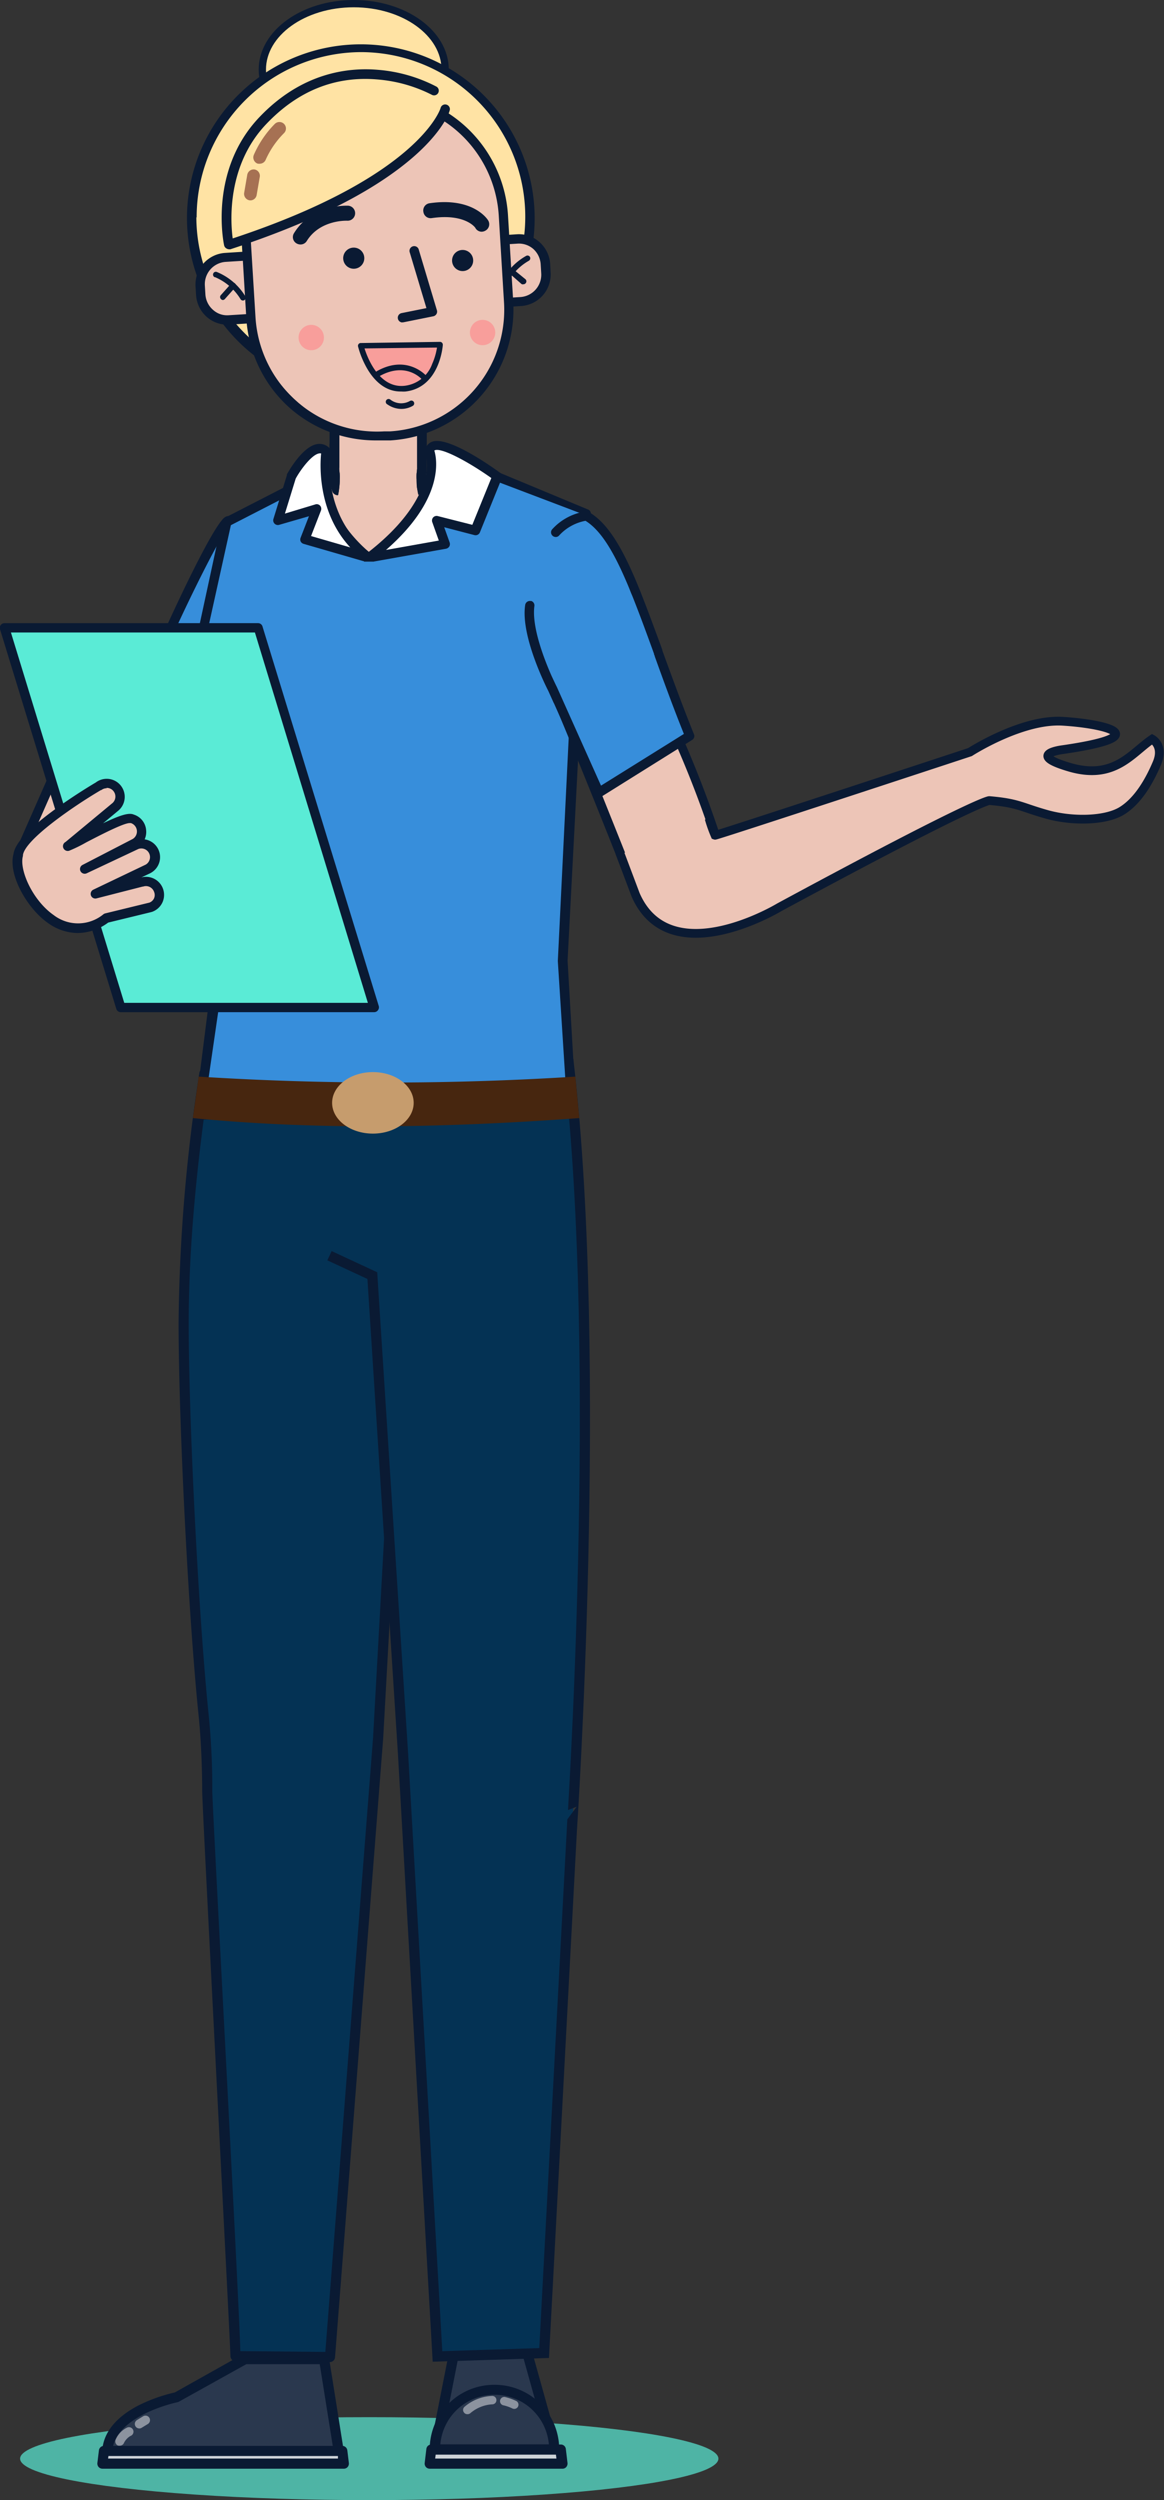 <svg xmlns="http://www.w3.org/2000/svg" viewBox="0 0 159.82 343"><rect x="0" y="0" width="159.82" height="343" fill="#333333" stroke="none"/><defs><style>.cls-1{isolation:isolate;}.cls-2{fill:#ffe3a4;}.cls-12,.cls-14,.cls-3{fill:none;stroke:#0a1a33;stroke-miterlimit:10;}.cls-4{fill:#edc5b7;}.cls-21,.cls-5{fill:#5aebd6;}.cls-17,.cls-5{mix-blend-mode:screen;}.cls-5{opacity:0.7;}.cls-6{fill:#ffa18d;}.cls-7{fill:#0a1a33;}.cls-8{fill:#2a384e;}.cls-9{fill:#cdd3d9;}.cls-10{fill:#8c939f;}.cls-11{fill:#043254;}.cls-12{stroke-width:1.4px;}.cls-13{fill:#378edb;}.cls-14{stroke-width:1.2px;}.cls-15{fill:#fff;}.cls-16,.cls-20{fill:#ff8489;}.cls-16,.cls-19{opacity:0.6;}.cls-18{fill:#a67153;}.cls-22{fill:#47260f;}.cls-23{fill:#c69c6d;}</style></defs><g class="cls-1"><g id="Calque_2" data-name="Calque 2"><g id="Calque_3" data-name="Calque 3"><ellipse class="cls-2" cx="48.57" cy="9.55" rx="12.55" ry="9.05"/><ellipse class="cls-3" cx="48.57" cy="9.55" rx="12.55" ry="9.05"/><polygon class="cls-4" points="45 64.76 58.94 64.76 59.44 76.06 44.4 77.33 43.1 64.76 45 64.76"/><ellipse class="cls-5" cx="50.7" cy="337.3" rx="47.94" ry="5.69"/><path class="cls-6" d="M36.15,307.34l-.64,16.56s-17,10.31-16.61,11.35,26.17.81,26.52.23-2.32-11.81-2.32-11.81l1.39-16.45"/><path class="cls-7" d="M32.16,336.67c-4.5,0-9.39-.09-11.86-.36-1.28-.15-1.88-.3-2.06-.84s.17-1.17,2.7-3c1.37-1,3.31-2.3,5.75-3.88,3.5-2.26,7.07-4.45,8.14-5.1l.63-16.19a.7.7,0,1,1,1.39.06l-.65,16.55a.69.69,0,0,1-.33.57c-6.66,4.05-13.8,8.68-15.81,10.4,4.08.55,21.61.44,24.68.05-.15-1.5-1.23-6.55-2.31-11.11a.82.82,0,0,1,0-.22l1.39-16.45a.69.69,0,0,1,.75-.63.7.7,0,0,1,.64.75l-1.38,16.34c.12.54.71,3.05,1.26,5.59,1.3,6,1.13,6.32,1,6.63s-.3.5-3.83.65c-1.92.09-4.52.15-7.32.17Z"/><path class="cls-8" d="M44.49,323.65H33.64l-9.42,5.23s-9.72,2-9.49,7.88H46.58Z"/><path class="cls-7" d="M46.58,337.45H14.73a.69.69,0,0,1-.7-.66c-.1-2.71,1.64-5.06,5-6.8A22.13,22.13,0,0,1,24,328.22L33.31,323a.63.63,0,0,1,.33-.09H44.49a.7.7,0,0,1,.69.59l2.08,13.11a.67.67,0,0,1-.15.56A.71.71,0,0,1,46.58,337.45Zm-31.14-1.39H45.77L43.9,324.34H33.82l-9.26,5.15a.68.68,0,0,1-.2.07C24.27,329.58,16,331.32,15.44,336.06Z"/><polygon class="cls-9" points="47.18 337.99 14.06 337.99 14.27 336.25 46.97 336.25 47.18 337.99"/><path class="cls-7" d="M47.18,338.68H14.06a.7.7,0,0,1-.52-.23.73.73,0,0,1-.17-.55l.21-1.73a.7.7,0,0,1,.69-.62H47a.7.7,0,0,1,.69.62l.21,1.73a.73.73,0,0,1-.17.55A.68.68,0,0,1,47.18,338.68Zm-32.34-1.39H46.4l0-.35H14.89Z"/><path class="cls-10" d="M19.14,333.16a.55.55,0,0,0,.32-.1l.84-.51a.62.62,0,1,0-.65-1.06l-.84.52a.62.62,0,0,0,.33,1.15Z"/><path class="cls-10" d="M16.45,335.52a.61.61,0,0,0,.55-.33,2.25,2.25,0,0,1,.91-1,.62.62,0,1,0-.46-1.15,3.25,3.25,0,0,0-1.55,1.61.63.63,0,0,0,.26.84A.62.62,0,0,0,16.45,335.52Z"/><path class="cls-6" d="M62.52,302.87l1,22.05s-3,10.16-1.08,10.81,9.83.41,10.91-.67-2.31-10.25-2.31-10.25L72,302.43"/><path class="cls-7" d="M66.62,336.78a17.53,17.53,0,0,1-4.35-.39C61,336,60.82,334,61.62,330c.46-2.34,1.1-4.58,1.25-5.11l-1-21.94a.69.69,0,0,1,.66-.73.68.68,0,0,1,.72.66l1.06,22.06a1,1,0,0,1,0,.23s-.69,2.33-1.19,4.77c-.87,4.28-.38,5.1-.32,5.19,2,.63,9.21.28,10.15-.49.34-.85-1-5.59-2.44-9.54a.84.84,0,0,1,0-.27l.88-22.37a.7.7,0,1,1,1.39,0l-.88,22.24c.19.52.91,2.54,1.53,4.63,1.35,4.62,1.08,5.72.57,6.22C73,336.43,69.59,336.78,66.62,336.78Z"/><polygon class="cls-8" points="76.08 336.03 59.73 336.03 62.5 322 62.5 322 72.17 322 72.17 322 76.08 336.03"/><path class="cls-7" d="M76.08,336.72H59.73a.69.69,0,0,1-.53-.25.7.7,0,0,1-.15-.57l2.76-14a.71.71,0,0,1,.69-.57h9.67a.7.7,0,0,1,.67.52l3.91,14a.7.7,0,0,1-.11.61A.71.71,0,0,1,76.08,336.72Zm-15.5-1.38H75.17l-3.53-12.65H63.07Z"/><path class="cls-8" d="M67.91,327.85h0A8.17,8.17,0,0,1,76.08,336v0a0,0,0,0,1,0,0H59.73a0,0,0,0,1,0,0v0a8.17,8.17,0,0,1,8.17-8.17Z"/><path class="cls-7" d="M76.08,336.72H59.73A.69.69,0,0,1,59,336v0a8.84,8.84,0,0,1,8.82-8.83H68A8.84,8.84,0,0,1,76.78,336v0A.69.69,0,0,1,76.08,336.72Zm-15.62-1.38h14.9a7.44,7.44,0,0,0-7.41-6.8h-.09A7.43,7.43,0,0,0,60.46,335.34Z"/><path class="cls-10" d="M70.68,330.47a.59.59,0,0,1-.36-.07,5.76,5.76,0,0,0-1.17-.41.58.58,0,1,1,.28-1.12,7.79,7.79,0,0,1,1.47.53.58.58,0,0,1,.21.79A.58.58,0,0,1,70.68,330.47Z"/><path class="cls-10" d="M64.16,331.2a.55.55,0,0,1-.44-.21.57.57,0,0,1,.07-.81,6.19,6.19,0,0,1,3.81-1.48.57.57,0,0,1,.56.59.57.57,0,0,1-.59.56,5.09,5.09,0,0,0-3,1.22A.58.58,0,0,1,64.16,331.2Z"/><polygon class="cls-9" points="58.97 337.99 77.18 337.99 76.95 336.05 59.2 336.05 58.97 337.99"/><path class="cls-7" d="M77.18,338.68H59a.7.7,0,0,1-.52-.23.73.73,0,0,1-.17-.55l.23-1.93a.69.69,0,0,1,.69-.61H77a.69.69,0,0,1,.69.61l.23,1.93a.73.73,0,0,1-.17.55A.68.68,0,0,1,77.18,338.68Zm-17.43-1.39H76.4l-.07-.54H59.82Z"/><path class="cls-11" d="M28.06,147.28a229.13,229.13,0,0,0-2.85,34.23c0,17.85,3.24,61.66,3.24,64.19,0,2.27,3.89,77.54,3.89,77.54l13,.12,6.59-84.88,3.51-63.35,15.84-29Z"/><path class="cls-7" d="M45.33,324.05h0l-13-.12a.7.7,0,0,1-.69-.67c-.08-3.15-3.88-75.31-3.88-77.56,0-.56,0-5.68-.51-10.53-1.44-14.15-2.73-40.63-2.73-53.66a233.15,233.15,0,0,1,2.85-34.3.68.68,0,0,1,.67-.62l43.21-1.13a.66.66,0,0,1,.61.33.7.7,0,0,1,0,.7L56.11,175.32l-3.5,63.2L46,323.41A.7.7,0,0,1,45.33,324.05ZM33,322.55l11.67.11,6.55-84.23,3.5-63.34a.75.75,0,0,1,.09-.29l15.26-27.92L28.69,148c-.31,3.13-2.78,18-2.78,33.55,0,13,1.29,39.39,2.72,53.51a100.27,100.27,0,0,1,.52,10.68C29.15,247.82,32.8,315,33,322.55Z"/><path class="cls-11" d="M45.24,172.27,51.12,175l4.22,65.64,4.73,82.64,14.64-.47,3.8-71.61s4.46-63.92-.27-105H60.51"/><path class="cls-12" d="M45.24,172.27,51.12,175l4.22,65.64,4.73,82.64,14.64-.47,3.8-71.61S82.82,187,78.1,146l-20.56.59"/><path class="cls-13" d="M31.37,71.48c-1-.69-12.22,23.11-12.68,26.77l11.21,8.24Z"/><path class="cls-7" d="M29.9,107.13a.62.62,0,0,1-.38-.13L18.31,98.77a.66.66,0,0,1-.25-.6c.25-2,3.35-9.16,5.92-14.64,2.1-4.49,5.81-12.09,7-12.63a.75.75,0,0,1,.74,0,.64.64,0,0,1,.28.56l-1.47,35a.63.63,0,0,1-.36.54A.55.55,0,0,1,29.9,107.13ZM19.39,98l9.92,7.29,1.34-31.94C27.83,78,20.25,94,19.39,98Z"/><path class="cls-13" d="M50.65,76.51a19,19,0,0,1-6.94-11.34L31.08,71.65,27.84,86.48l1.54,51.1-2,15.39,22.84-1Z"/><path class="cls-7" d="M27.36,153.61a.64.64,0,0,1-.45-.19.63.63,0,0,1-.19-.48l2-15.81L27.16,86.8l3.28-15.18a.62.62,0,0,1,.35-.54L43.42,64.6a.66.66,0,0,1,.58,0,.62.62,0,0,1,.34.47C45.44,71.88,51,76,51,76a.63.63,0,0,1,.27.52L50.84,152a.63.63,0,0,1-.61.63l-22.84,1ZM31.7,72.05,28.45,86.74,30,138.54,28,152.3l21.54-1L50,76.82a19.56,19.56,0,0,1-6.77-10.69Z"/><polygon class="cls-13" points="50.65 76.51 50.65 151.95 78.46 151.95 77.23 131.66 80.39 70.2 68.24 65.4 50.65 76.51"/><path class="cls-7" d="M78.46,152.59H50.65A.64.64,0,0,1,50,152V76.51a.62.62,0,0,1,.3-.54L67.9,64.86a.64.64,0,0,1,.54-.07l12.25,5.09a.62.62,0,0,1,.44.62l-3.2,61.28L79.1,152A.64.64,0,0,1,78.46,152.59Zm-27.17-1.28H77.83l-1.24-19.46,3-61.48L68.33,66.1l-17,10.76Z"/><path class="cls-4" d="M100.09,124.9s.67-.91-1-7.53S87.7,88.63,87.7,88.63L75.49,93.48c4,9.15,12,29.65,12,29.65Z"/><path class="cls-7" d="M99.71,117.21a153.83,153.83,0,0,0-5.59-15.11l-.25-.6c-.08-.2-.16-.4-.25-.6C91.8,96.48,90,92.38,89.06,90.13l-.77-1.76a.64.64,0,0,0-.82-.34l-2,.81-9.7,3.86-.48.19a.21.21,0,0,0-.1.06.59.59,0,0,0-.25.29.67.67,0,0,0,0,.5c.35.8.73,1.69,1.13,2.64l.06.15c3.9,9.25,10,24.62,10.73,26.61l1.28.18,0-.1a.54.54,0,0,0,0-.33c0-.11-2.53-6.46-5.41-13.64l-.24-.61c-1.7-4.23-3.51-8.69-5-12.29l-1.07-2.52,10.27-4.08.76-.3.31.71c.91,2.11,2.84,6.6,4.84,11.43l.25.6.25.6a147.16,147.16,0,0,1,5.45,14.73c1.6,6.33,1,7.1,1,7.16L93.34,124l-5-.59,12.38,1.78C100.77,124.93,101.41,124,99.71,117.21Z"/><path class="cls-13" d="M72.77,83.09c-.65,4.15,3.11,11.42,3.11,11.42l6.38,14.25L94.69,101c-6-14.86-8.88-27.14-14.17-30.16h0a7,7,0,0,0-4.22,2.23Z"/><path class="cls-7" d="M95,101.53l-.91.57-.55.34-.55.35-10.34,6.46-.08,0a.67.67,0,0,1-.34.09.55.55,0,0,1-.18,0l0,0h0a.65.65,0,0,1-.35-.32L76.08,96.53,76,96.38l-.72-1.6c-.25-.48-3.83-7.54-3.17-11.79a.65.65,0,0,1,.73-.54l.11,0a.64.64,0,0,1,.42.71C73,86,74.7,90.39,75.72,92.7l.27.58c.27.57.44.92.45.93a.05.05,0,0,1,0,0l.94,2.1,5.14,11.47,10-6.23.56-.35.54-.34.28-.17c-1.51-3.75-2.83-7.39-4-10.64,0-.1-.07-.19-.1-.28a.19.19,0,0,0,0-.07l-.22-.61c-.86-2.36-1.68-4.59-2.48-6.62-.12-.31-.24-.62-.37-.92s-.23-.57-.34-.84c-1.87-4.52-3.72-7.86-6-9.26a6.53,6.53,0,0,0-3.61,2,.61.61,0,0,1-.69.18.45.45,0,0,1-.21-.12.63.63,0,0,1-.06-.9,7.71,7.71,0,0,1,4.64-2.45.63.63,0,0,1,.38.08c2.77,1.59,4.84,5.36,7,10.7l.06.14c.12.3.24.62.36.93.73,1.85,1.47,3.87,2.26,6,.08.22.17.45.25.68s.11.31.17.47l0,.08c1.26,3.46,2.69,7.39,4.32,11.44A.63.63,0,0,1,95,101.53Z"/><circle class="cls-7" cx="50.64" cy="81.52" r="0.65"/><path class="cls-4" d="M98.24,114.59l35-11.41S140.3,98.61,146,99s13,2,0,3.89c0,0-5.22.63.94,2.42s8.52-2,11.33-3.86c0,0,1.69.89.64,3.33s-2.58,5.13-4.81,6.51-6.77,1.48-10.32.48-3.88-1.55-7.87-1.89c0,0-1.33-.22-28.84,14.64,0,0-15,9.06-19.71-1.79l-2.22-5.63"/><path class="cls-14" d="M85.1,117l2.17,5.76C92,133.56,107,124.47,107,124.47c27.51-14.86,28.84-14.64,28.84-14.64,4,.34,4.32.89,7.87,1.89s8.1.89,10.32-.48,3.77-4.07,4.81-6.51-.64-3.33-.64-3.33c-2.81,1.88-5.17,5.66-11.33,3.86s-.94-2.42-.94-2.42c13-1.88,5.66-3.54,0-3.89s-12.75,4.23-12.75,4.23-34.84,11.47-35,11.41a18.45,18.45,0,0,1-.82-2.31"/><path class="cls-15" d="M59,61.86s2.57,6.32-8.31,14.65l10.41-1.85-1.15-3.24,5.32,1.38,3-7.4S59.52,59,59,61.86Z"/><path class="cls-7" d="M50.65,77.15a.64.64,0,0,1-.58-.38.65.65,0,0,1,.19-.77c5.41-4.14,7.32-7.72,8-10a6.57,6.57,0,0,0,.13-3.92.73.73,0,0,1,0-.36,1.46,1.46,0,0,1,.91-1.11c2.2-.86,8.2,3.4,9.38,4.26a.66.66,0,0,1,.21.76l-3,7.41a.64.64,0,0,1-.75.37l-4.15-1.08.75,2.1a.68.68,0,0,1-.05.54.7.7,0,0,1-.44.31L50.76,77.14Zm9-15.29C60,63.06,61,68.47,53,75.45l7.25-1.29-.9-2.53a.65.65,0,0,1,.13-.65.64.64,0,0,1,.63-.18L64.85,72l2.61-6.42c-3.06-2.17-6.78-4.19-7.76-3.81A.15.15,0,0,0,59.63,61.86Z"/><path class="cls-15" d="M44.77,61.88s-1.52,9.31,5.88,14.63L41.86,74l1.62-4.16-5.33,1.62,1.86-6S42.83,60.2,44.77,61.88Z"/><path class="cls-7" d="M50.65,77.15a.57.57,0,0,1-.18,0l-8.79-2.54a.66.66,0,0,1-.4-.33.67.67,0,0,1,0-.52l1.14-2.94L38.34,72a.64.64,0,0,1-.8-.8l1.85-6,0-.12c.21-.38,2.12-3.79,4.12-4.15a1.92,1.92,0,0,1,1.63.45.63.63,0,0,1,.21.59h0c0,.09-1.36,9,5.62,14a.64.64,0,0,1,.21.8A.66.66,0,0,1,50.65,77.15Zm-7.94-3.61,5.38,1.56c-4.44-4.8-4.17-11.19-4-12.89a.6.6,0,0,0-.3,0c-1,.19-2.5,2.19-3.19,3.45l-1.48,4.8,4.17-1.26a.63.63,0,0,1,.66.17.65.65,0,0,1,.12.67Z"/><path class="cls-4" d="M9.21,113.45c.15-1.17,1.53-4,1.71-5.3A2,2,0,0,0,7.14,107L2.71,117.05"/><path class="cls-7" d="M3.3,117.31l-1.18-.52,4.25-9.65c.07-.16.13-.3.19-.42h0a2.53,2.53,0,0,1,3.2-1.41,2.52,2.52,0,0,1,1.8,3,17.21,17.21,0,0,1-.91,2.83,14.82,14.82,0,0,0-.79,2.42.63.63,0,0,1-.71.56.64.64,0,0,1-.56-.71,14.43,14.43,0,0,1,.87-2.73,16.17,16.17,0,0,0,.84-2.57.13.13,0,0,1,0-.06,1.25,1.25,0,0,0-.94-1.49,1.25,1.25,0,0,0-1.63.69Z"/><rect class="cls-13" x="42.38" y="77.05" width="17.83" height="72.84"/><ellipse class="cls-2" cx="49.54" cy="29.82" rx="23.22" ry="23.32"/><path class="cls-7" d="M25.67,29.82a23.87,23.87,0,1,1,23.87,24A23.94,23.94,0,0,1,25.67,29.82Zm1.29,0A22.58,22.58,0,1,0,49.54,7.15,22.65,22.65,0,0,0,27,29.82Z"/><path class="cls-4" d="M57.9,52V64.15a5.86,5.86,0,0,1-.69,2.77,10,10,0,0,1-.06-1.1,8.31,8.31,0,0,1,0-.87A5.35,5.35,0,0,1,46.6,65a8.31,8.31,0,0,1,0,.87,8.07,8.07,0,0,1-.07,1.11,6.8,6.8,0,0,1-.3-.67,5.94,5.94,0,0,1-.38-2.11V52Z"/><path class="cls-7" d="M57.9,51.35h-12a.65.65,0,0,0-.65.64V64.15a6.56,6.56,0,0,0,1.17,3.75,7.85,7.85,0,0,0,.16-1,8.07,8.07,0,0,0,.07-1.11,8.31,8.31,0,0,0,0-.87,2,2,0,0,1-.05-.43,2.23,2.23,0,0,1,0-.37V52.64H57.26V64.15a2.23,2.23,0,0,1,0,.37,2,2,0,0,1-.05.43,8.31,8.31,0,0,0,0,.87,10,10,0,0,0,.06,1.1,7.87,7.87,0,0,0,.17,1,6.6,6.6,0,0,0,1.16-3.74V52A.64.64,0,0,0,57.9,51.35Z"/><path class="cls-4" d="M31.41,43.9l40.13-2.51a3.72,3.72,0,0,0,3.41-4l-.07-1.15A3.68,3.68,0,0,0,71,32.78L30.9,35.29a3.72,3.72,0,0,0-3.41,4l.07,1.15A3.68,3.68,0,0,0,31.41,43.9Z"/><path class="cls-7" d="M28.39,43.48a4.38,4.38,0,0,1-1.47-3l-.07-1.15a4.35,4.35,0,0,1,4-4.63L71,32.14a4.21,4.21,0,0,1,3.06,1.06,4.39,4.39,0,0,1,1.48,3l.06,1.15a4.34,4.34,0,0,1-4,4.63L31.45,44.54h-.26A4.24,4.24,0,0,1,28.39,43.48ZM71.5,40.75a3.07,3.07,0,0,0,2.81-3.28l-.07-1.15a3.09,3.09,0,0,0-1-2.15,3,3,0,0,0-2.13-.75L30.94,35.93a3.07,3.07,0,0,0-2.81,3.28l.07,1.15a3.06,3.06,0,0,0,1.05,2.15,2.87,2.87,0,0,0,2.12.74Z"/><path class="cls-7" d="M69.12,39.43a.37.37,0,0,0,.35-.22,7.53,7.53,0,0,1,3.15-3.44l0,0a.4.4,0,0,0,.14-.53.39.39,0,0,0-.53-.13l0,0a8.26,8.26,0,0,0-3.47,3.79.39.39,0,0,0,.19.51A.45.45,0,0,0,69.12,39.43Z"/><path class="cls-7" d="M71.87,39a.39.39,0,0,0,.29-.13.39.39,0,0,0,0-.55L70.54,37a.39.39,0,1,0-.51.58l1.58,1.39A.35.35,0,0,0,71.87,39Z"/><path class="cls-7" d="M33.35,41.23a.36.36,0,0,0,.2-.06.38.38,0,0,0,.13-.53,8.22,8.22,0,0,0-3.89-3.32l0,0a.38.38,0,0,0-.51.2.39.39,0,0,0,.2.51l.06,0A7.53,7.53,0,0,1,33,41,.4.4,0,0,0,33.35,41.23Z"/><path class="cls-7" d="M30.58,41.16a.39.39,0,0,0,.29-.13l1.41-1.58a.39.39,0,0,0,0-.55.38.38,0,0,0-.54,0l-1.41,1.58a.38.38,0,0,0,0,.54A.39.39,0,0,0,30.58,41.16Z"/><rect class="cls-4" x="34.04" y="13.24" width="35.48" height="46.61" rx="17.74" transform="translate(105.68 69.87) rotate(176.52)"/><path class="cls-7" d="M39.82,56a17.9,17.9,0,0,1-6-12.38l-.72-11.89a18,18,0,0,1,16.87-19l.78-.05a18,18,0,0,1,19,16.87l.72,11.89A18,18,0,0,1,53.62,60.42l-.78,0h0q-.56,0-1.11,0A17.86,17.86,0,0,1,39.82,56Zm11-42.08L50,14A16.71,16.71,0,0,0,34.35,31.63l.73,11.89A16.71,16.71,0,0,0,52.76,59.18h0l.79,0A16.71,16.71,0,0,0,69.2,41.45l-.72-11.89A16.73,16.73,0,0,0,51.82,13.87Z"/><path class="cls-7" d="M66.12,31.79a1.1,1.1,0,0,0,.55-.16A1,1,0,0,0,67,30.2c-.08-.13-2.06-3.18-8-2.32a1,1,0,0,0-.87,1.17,1,1,0,0,0,1.16.87c4.55-.66,6,1.3,6,1.39A1,1,0,0,0,66.12,31.79Z"/><path class="cls-7" d="M41.25,33.54a1,1,0,0,0,.88-.49c1.83-2.94,5.51-2.77,5.54-2.77a1,1,0,1,0,.12-2.06c-.2,0-4.94-.23-7.41,3.75a1,1,0,0,0,.33,1.42A1.08,1.08,0,0,0,41.25,33.54Z"/><path class="cls-7" d="M55.24,44.22l.13,0,4.13-.83a.65.65,0,0,0,.42-.3.63.63,0,0,0,.07-.52l-2.48-8.28a.65.65,0,1,0-1.24.37l2.28,7.61-3.44.69a.65.65,0,0,0,.13,1.28Z"/><path class="cls-16" d="M60.41,47.29l-10.87.15s1.54,6.45,6.11,5.89S60.41,47.29,60.41,47.29Z"/><path class="cls-7" d="M50.55,50.8a12.31,12.31,0,0,1-1.39-3.27.37.37,0,0,1,.07-.32.36.36,0,0,1,.3-.15l10.88-.16a.36.36,0,0,1,.28.12.39.39,0,0,1,.11.29c0,.06-.38,5.82-5.1,6.4a4,4,0,0,1-.6,0C53.32,53.75,51.76,52.74,50.55,50.8Zm-.5-3c.45,1.42,2.08,5.55,5.56,5.12a4.58,4.58,0,0,0,3.73-3A8.76,8.76,0,0,0,60,47.68Z"/><path class="cls-7" d="M58.29,52.21a.35.35,0,0,0,.25-.1.38.38,0,0,0,0-.54s-2.6-3-6.78-.66a.39.39,0,0,0-.15.52.38.38,0,0,0,.52.16c3.62-2,5.74.38,5.82.48A.41.41,0,0,0,58.29,52.21Z"/><path class="cls-7" d="M55.11,56.1a3.17,3.17,0,0,0,1.6-.44.39.39,0,0,0-.43-.65,2.43,2.43,0,0,1-2.66-.17.39.39,0,1,0-.43.64A3.4,3.4,0,0,0,55.11,56.1Z"/><path class="cls-2" d="M61.14,14.91c-.17.89-4,10.3-29.71,18.65,0,0-2.1-9.86,4.66-17,10.8-11.37,23.51-4.1,23.51-4.1"/><path class="cls-7" d="M31.43,34.2a.64.64,0,0,0,.2,0C42.5,30.65,50.8,26.53,56.29,21.93c4.07-3.41,5.34-6.14,5.48-6.9a.65.65,0,0,0-1.27-.24c0,.1-2.9,9.45-28.55,17.92-.31-2.34-.81-10,4.6-15.68,4.33-4.56,9.45-6.62,15.24-6.13A20,20,0,0,1,59.28,13a.64.64,0,0,0,.64-1.12,21,21,0,0,0-8-2.3c-4.27-.37-10.57.46-16.33,6.52-6.91,7.28-4.91,17.14-4.82,17.55a.65.65,0,0,0,.31.43A.72.72,0,0,0,31.43,34.2Z"/><g class="cls-17"><path class="cls-18" d="M35.71,22.46a.89.89,0,0,0,.77-.54A12.13,12.13,0,0,1,39,18.26.89.89,0,0,0,39,17a.9.9,0,0,0-1.27,0,14,14,0,0,0-2.88,4.25.91.91,0,0,0,.47,1.18A.94.94,0,0,0,35.71,22.46Z"/></g><g class="cls-17"><path class="cls-18" d="M34.42,27.49a.88.88,0,0,0,.82-.74l.43-2.5a.88.88,0,0,0-.72-1,.9.9,0,0,0-1,.72l-.43,2.51a.9.9,0,0,0,.73,1A.74.74,0,0,0,34.42,27.49Z"/></g><g class="cls-19"><circle class="cls-20" cx="66.26" cy="45.62" r="1.74"/></g><g class="cls-19"><path class="cls-20" d="M41,46.42a1.74,1.74,0,1,0,1.63-1.85A1.74,1.74,0,0,0,41,46.42Z"/></g><circle class="cls-7" cx="63.52" cy="35.74" r="1.45"/><circle class="cls-7" cx="48.57" cy="35.42" r="1.45"/><path class="cls-7" d="M46.6,65c0-.15,0-.29-.05-.43a9.31,9.31,0,0,0-.66-2.42,9.61,9.61,0,0,0-.65-1.28v3.33a7.56,7.56,0,0,0,.41,3.29.85.85,0,0,0,.76.46,7.85,7.85,0,0,0,.16-1,8.07,8.07,0,0,0,.07-1.11A8.31,8.31,0,0,0,46.6,65Z"/><path class="cls-7" d="M57.9,62.1a9.31,9.31,0,0,0-.66,2.42,2,2,0,0,1-.05.43,8.31,8.31,0,0,0,0,.87,10,10,0,0,0,.06,1.1,8.46,8.46,0,0,0,.29,1,6.54,6.54,0,0,0,1-3.75V60.83A9.43,9.43,0,0,0,57.9,62.1Z"/><polygon class="cls-21" points="16.59 138.22 51.37 138.22 35.43 86.13 0.64 86.13 16.59 138.22"/><path class="cls-7" d="M51.37,138.86H16.58a.64.64,0,0,1-.61-.45L0,86.32a.61.61,0,0,1,.1-.57.64.64,0,0,1,.51-.26H35.43a.63.63,0,0,1,.61.45L52,138a.64.64,0,0,1-.09.57A.65.65,0,0,1,51.37,138.86Zm-34.31-1.28H50.51L35,86.77H1.5Z"/><path class="cls-4" d="M2.48,117.24c.37-3.16,11-9.41,11-9.41a1.83,1.83,0,1,1,2.23,2.9L9.37,116c1-.31,7.72-4.33,8.72-3.71a1.84,1.84,0,0,1,.37,3.36l-6.89,3.57,7.1-3.33a1.83,1.83,0,0,1,1.59,3.3l-7.17,3.41L19.41,121a1.83,1.83,0,1,1,1.22,3.45l-6.09,1.48C7.63,131,1.45,120.9,2.48,117.24Z"/><path class="cls-7" d="M10.65,128a7.07,7.07,0,0,1-4.06-1.37c-2.79-1.93-5.51-6.57-4.74-9.47.22-1.51,2.15-3.57,5.91-6.28,2.54-1.84,5.08-3.35,5.39-3.53a2.47,2.47,0,0,1,3,3.94l-2,1.66c2.29-1.1,3.53-1.5,4.21-1.2a2.43,2.43,0,0,1,1.7,2.09,2.49,2.49,0,0,1-.2,1.31,2.47,2.47,0,0,1,.72,4.67l-1.19.56a2.48,2.48,0,0,1,2.9,3.45,2.49,2.49,0,0,1-1.42,1.27h0l-.31.08-5.71,1.39A7.11,7.11,0,0,1,10.65,128Zm4-19.86a1.17,1.17,0,0,0-.73.25l-.06,0c-4,2.35-10.47,6.86-10.71,8.93,0,0,0,.07,0,.1-.54,1.92,1.34,6.12,4.22,8.12a5.49,5.49,0,0,0,6.84-.12.7.7,0,0,1,.23-.11l6.07-1.48a1.15,1.15,0,0,0,.64-.59,1.14,1.14,0,0,0,0-.9v0a1.18,1.18,0,0,0-1.5-.71l-.07,0-6.33,1.62a.64.64,0,0,1-.43-1.2L20,118.62a1.19,1.19,0,0,0-1-2.15l-7.1,3.34a.65.65,0,0,1-.85-.3.64.64,0,0,1,.28-.85l6.89-3.56a1.21,1.21,0,0,0-.24-2.18l-.13,0c-.8-.08-4.43,1.83-6,2.64a19.92,19.92,0,0,1-2.25,1.11A.64.64,0,0,1,9,115.51l6.36-5.27a1.19,1.19,0,0,0,.24-1.68A1.17,1.17,0,0,0,14.62,108.09ZM2.48,117.24h0Zm15.27-4.4Z"/><path class="cls-22" d="M26.48,153.39c16.62,1.62,33.91,1.39,53.06,0L79,147.7a411.31,411.31,0,0,1-51.72,0Z"/><ellipse class="cls-23" cx="51.2" cy="151.3" rx="5.6" ry="4.22"/></g></g></g></svg>